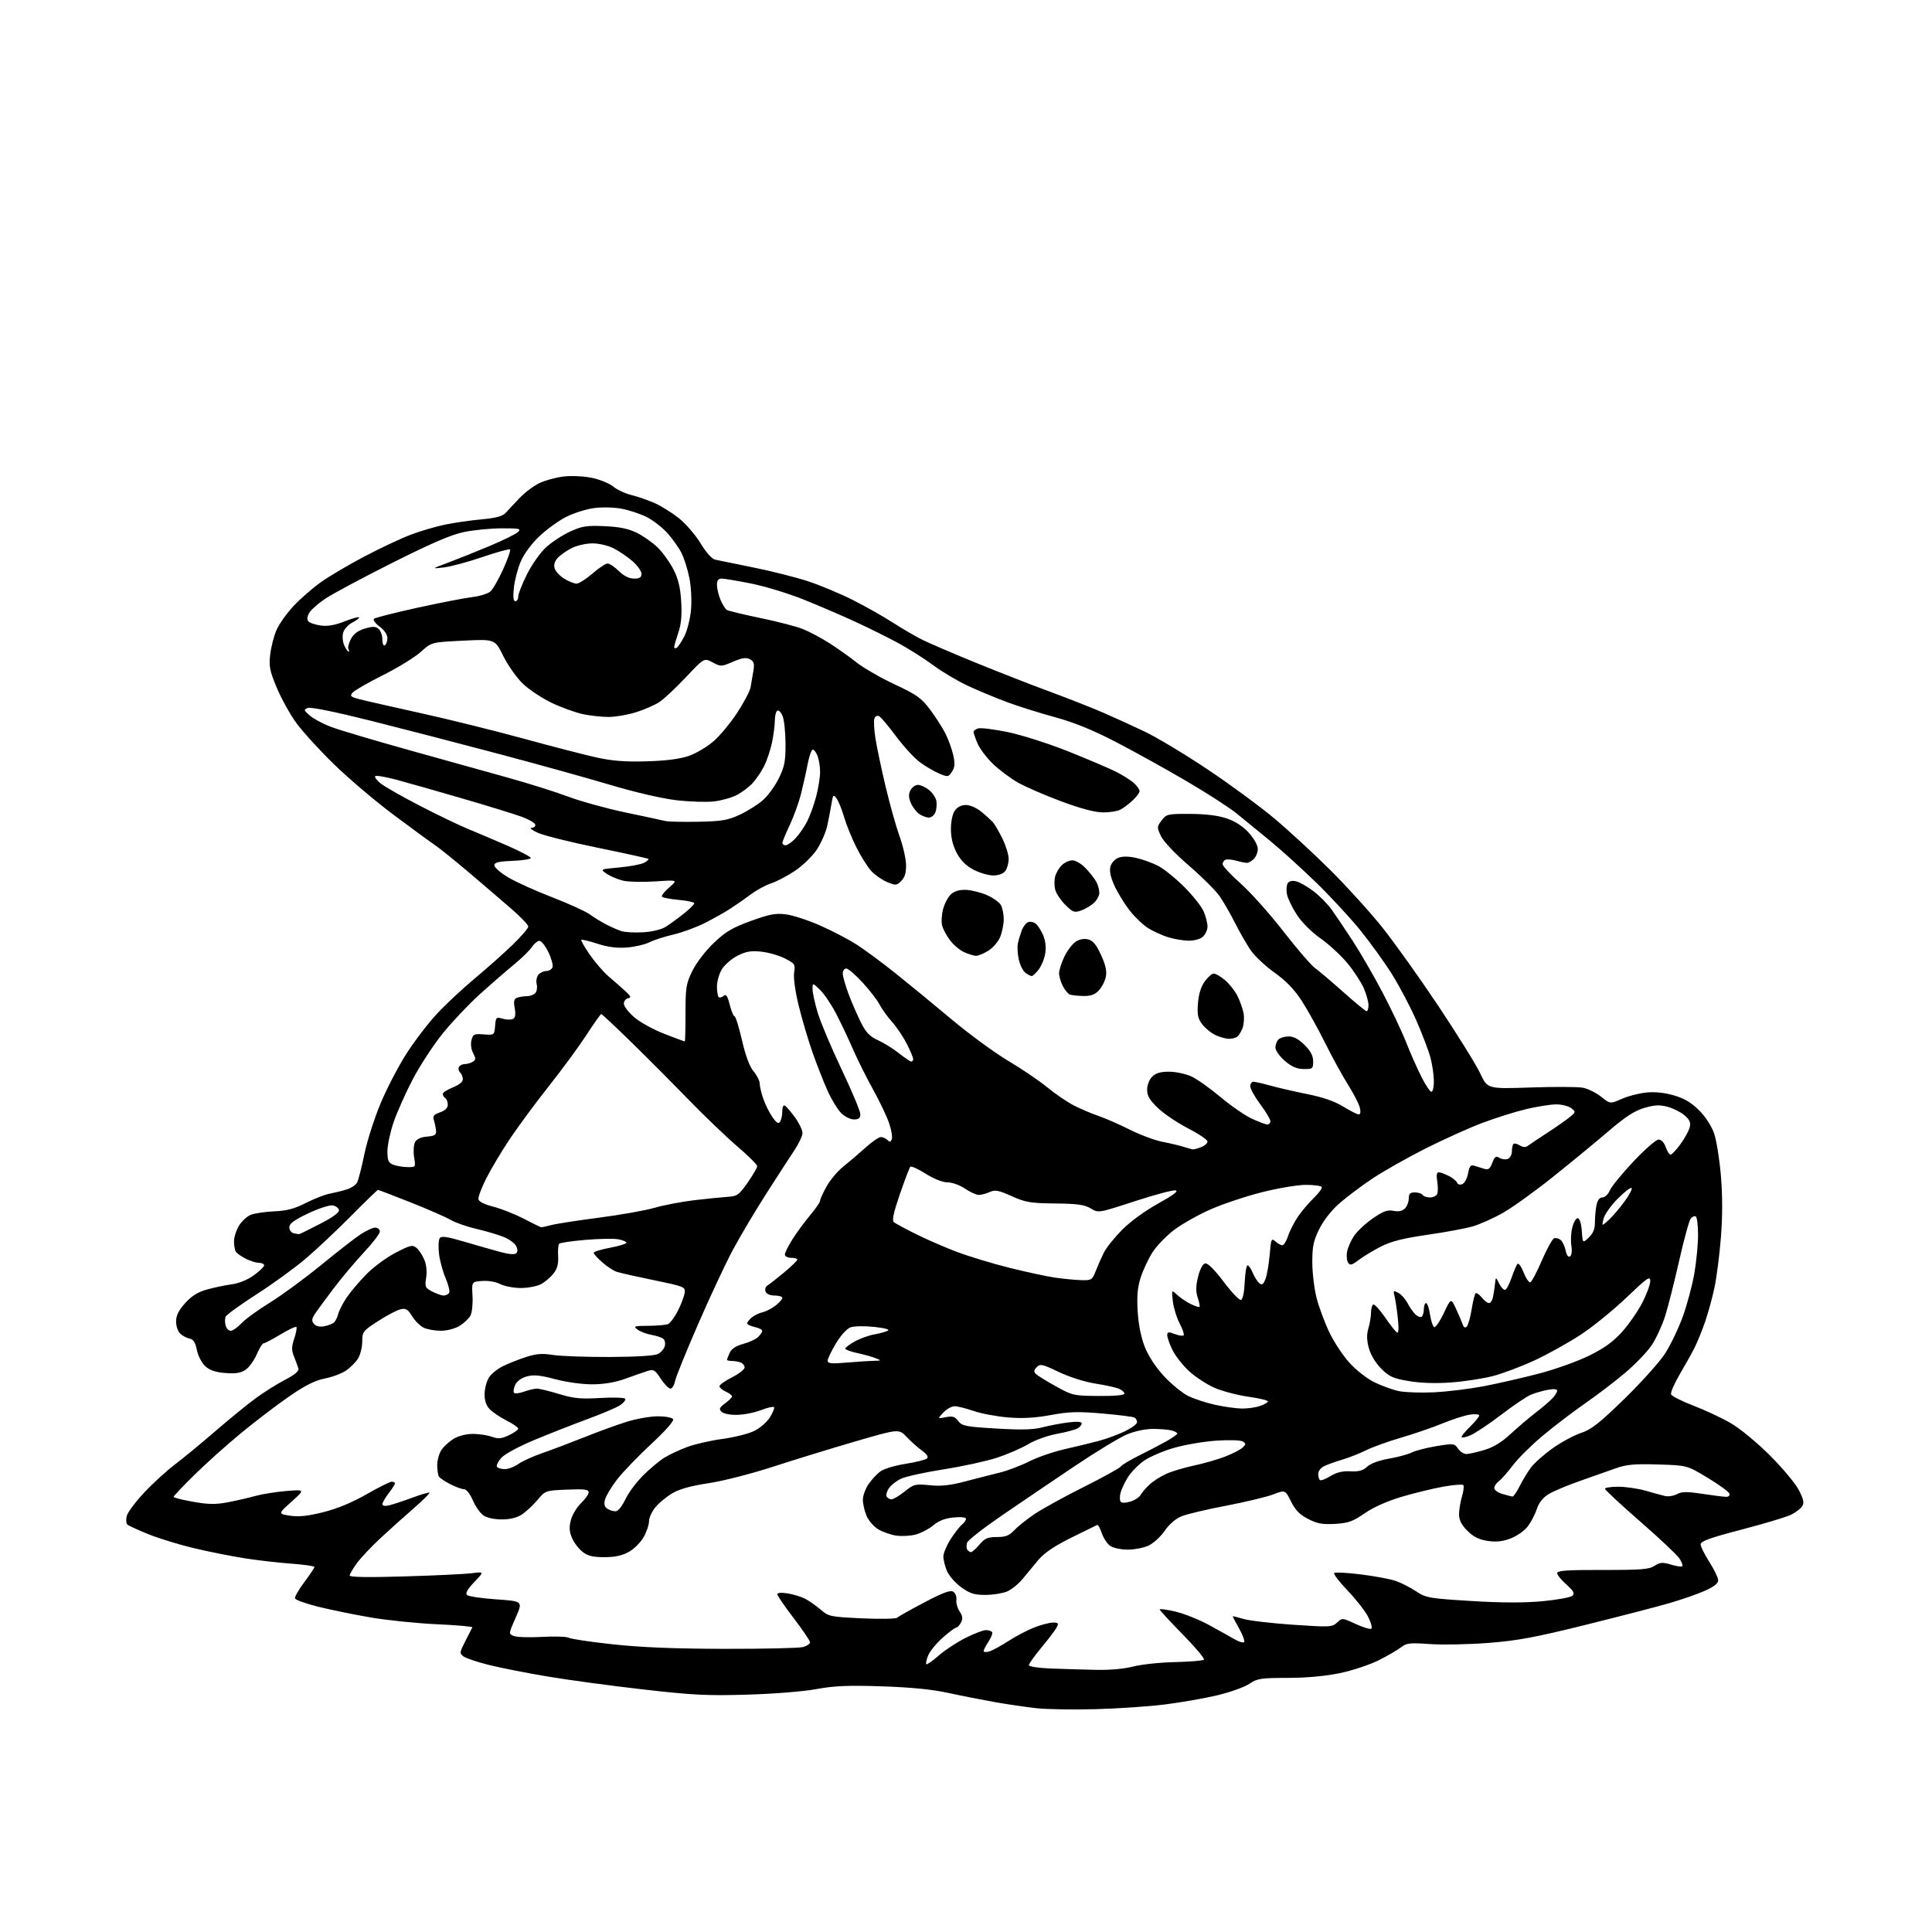 <?xml version="1.0" encoding="UTF-8" standalone="no"?>
<svg 
  version="1.1" 
  xmlns="http://www.w3.org/2000/svg" 
  xmlns:xlink="http://www.w3.org/1999/xlink" 
  xmlns:svg="http://www.w3.org/2000/svg"
  xmlns:rdf="http://www.w3.org/1999/02/22-rdf-syntax-ns#"
  xmlns:cc="http://creativecommons.org/ns#"
  xmlns:dc="http://purl.org/dc/elements/1.1/"
  viewBox="0 0 768 768"
  width="768"
  height="768"
>
<style>svg {background-color: white; }</style>"
<path stroke="none" fill="black" fill-rule="evenodd" d="M435.50,679.42C426.70,679.66 416.12,679.49 412.00,679.04C407.88,678.58 400.35,677.48 395.28,676.58C390.21,675.68 381.88,674.04 376.78,672.92C370.52,671.56 361.97,670.72 350.50,670.34C337.05,669.90 331.62,670.13 324.50,671.45C319.38,672.39 307.53,673.35 297.00,673.65C281.13,674.12 275.23,673.82 255.50,671.56C242.85,670.12 225.75,667.80 217.50,666.41C209.25,665.02 198.80,662.96 194.29,661.83C189.77,660.70 185.27,659.19 184.29,658.47C182.61,657.24 182.65,656.92 184.99,652.34C186.34,649.68 187.59,647.23 187.76,646.91C187.93,646.58 181.59,646.02 173.67,645.66C165.76,645.30 153.93,644.09 147.39,642.97C140.85,641.85 131.48,639.94 126.57,638.72C121.66,637.50 117.48,636.00 117.28,635.40C117.09,634.79 118.75,631.88 120.97,628.92C123.18,625.97 125.00,623.26 125.00,622.91C125.00,622.55 120.84,621.95 115.75,621.57C110.66,621.20 102.32,620.24 97.20,619.44C92.09,618.64 83.17,616.86 77.38,615.49C71.59,614.13 63.39,611.63 59.17,609.94C54.95,608.25 51.11,606.49 50.62,606.01C50.14,605.54 50.03,604.00 50.39,602.60C50.74,601.19 53.82,597.06 57.23,593.42C60.64,589.77 66.14,584.73 69.46,582.21C72.78,579.70 80.00,573.75 85.50,568.99C91.00,564.23 98.22,558.33 101.55,555.89C104.88,553.45 110.19,550.11 113.34,548.48C117.24,546.45 118.93,545.02 118.62,544.00C118.38,543.17 117.60,541.08 116.90,539.33C115.86,536.74 115.87,535.42 116.97,532.08C117.72,529.83 118.09,527.76 117.81,527.48C117.53,527.20 114.67,528.55 111.46,530.48C108.25,532.42 105.24,534.00 104.77,534.00C104.31,534.00 103.07,536.00 102.03,538.44C100.98,540.88 98.97,543.63 97.55,544.56C95.65,545.81 93.55,546.13 89.48,545.79C85.54,545.46 83.29,544.68 81.52,543.02C80.17,541.75 78.70,538.86 78.25,536.61C77.67,533.69 76.87,532.41 75.47,532.15C74.39,531.96 72.71,531.10 71.75,530.24C70.74,529.35 70.00,527.27 70.00,525.35C70.00,522.91 70.98,520.92 73.62,517.99C76.24,515.10 78.68,513.59 82.37,512.57C85.19,511.79 89.60,510.87 92.17,510.53C94.98,510.15 98.46,508.72 100.92,506.94C103.16,505.32 105.00,503.54 105.00,502.99C105.00,502.45 104.08,502.00 102.95,502.00C101.82,502.00 99.46,501.26 97.70,500.36C95.94,499.46 94.17,498.22 93.77,497.61C93.36,497.00 93.03,495.15 93.02,493.50C93.01,491.85 93.91,489.03 95.00,487.23C96.10,485.42 98.24,483.47 99.75,482.88C101.26,482.29 105.45,481.68 109.06,481.52C114.01,481.31 117.07,480.50 121.56,478.21C124.83,476.54 129.07,474.88 131.00,474.52C132.93,474.15 135.97,473.40 137.76,472.85C139.55,472.29 141.44,471.05 141.95,470.09C142.47,469.12 143.77,464.05 144.84,458.81C145.91,453.57 148.86,444.37 151.39,438.36C153.93,432.35 158.61,423.40 161.81,418.47C165.00,413.53 170.43,406.48 173.87,402.80C177.31,399.12 184.04,392.85 188.82,388.87C193.59,384.89 200.31,378.92 203.75,375.59C207.19,372.27 210.00,369.01 210.00,368.34C210.00,367.68 207.19,364.68 203.75,361.69C200.31,358.70 192.78,352.23 187.00,347.32C181.22,342.41 174.93,337.32 173.00,336.01C171.07,334.71 163.60,329.24 156.40,323.86C149.19,318.48 138.55,309.44 132.75,303.79C126.94,298.13 120.17,290.70 117.71,287.29C115.24,283.87 111.77,277.59 110.00,273.33C107.20,266.62 106.86,264.87 107.42,260.13C107.77,257.12 108.91,252.72 109.96,250.36C111.00,248.00 114.03,243.74 116.68,240.91C119.33,238.07 124.21,233.82 127.51,231.46C130.82,229.09 138.70,224.45 145.01,221.13C151.33,217.81 159.60,213.93 163.38,212.51C167.17,211.08 173.25,209.30 176.88,208.55C180.52,207.79 187.05,206.85 191.38,206.46C196.89,205.96 199.75,205.22 200.88,204.00C201.77,203.04 204.22,200.42 206.33,198.18C208.44,195.93 212.04,193.19 214.33,192.09C216.62,190.98 221.00,189.78 224.04,189.42C227.20,189.05 232.05,189.28 235.30,189.96C238.45,190.61 242.25,192.17 243.76,193.41C245.27,194.66 248.54,196.19 251.03,196.80C253.52,197.42 257.65,198.84 260.21,199.98C262.77,201.11 267.09,203.80 269.82,205.95C272.54,208.11 276.43,212.60 278.46,215.93C280.70,219.63 282.99,222.19 284.32,222.48C285.52,222.75 292.30,224.13 299.40,225.56C306.49,226.99 316.23,229.44 321.04,231.01C325.84,232.58 333.85,235.91 338.82,238.41C343.79,240.91 350.93,244.93 354.68,247.35C358.43,249.76 363.75,252.87 366.50,254.25C369.25,255.63 378.93,259.79 388.00,263.49C397.07,267.19 410.35,272.38 417.50,275.01C424.65,277.65 434.10,281.37 438.50,283.28C442.90,285.18 450.39,288.60 455.14,290.87C459.89,293.13 471.14,299.91 480.14,305.92C489.14,311.94 501.13,320.76 506.79,325.53C512.45,330.29 522.36,339.44 528.81,345.85C535.26,352.26 544.51,362.45 549.36,368.50C554.20,374.55 564.32,388.73 571.84,400.00C579.35,411.28 586.81,423.29 588.41,426.69C591.31,432.88 591.31,432.88 608.46,432.29C617.89,431.97 627.22,432.01 629.20,432.38C631.17,432.75 634.43,434.36 636.44,435.95C640.09,438.85 640.09,438.85 644.62,436.84C647.11,435.74 651.51,434.60 654.40,434.30C657.83,433.94 661.64,434.34 665.40,435.43C669.56,436.64 672.34,438.29 675.42,441.37C677.97,443.92 680.37,447.62 681.39,450.57C682.33,453.28 683.55,460.88 684.09,467.45C684.75,475.41 684.75,483.60 684.08,491.97C683.52,498.89 682.40,507.75 681.57,511.66C680.75,515.57 679.10,521.64 677.90,525.14C676.70,528.64 674.83,533.30 673.74,535.50C672.64,537.70 669.95,542.53 667.76,546.24C665.57,549.95 664.00,553.57 664.28,554.28C664.55,554.99 668.54,557.00 673.14,558.76C677.74,560.51 684.42,563.65 688.00,565.72C691.65,567.84 698.46,573.45 703.52,578.50C708.48,583.45 713.66,589.64 715.02,592.25C716.95,595.95 717.25,597.38 716.41,598.75C715.81,599.71 713.78,601.24 711.91,602.16C710.03,603.07 701.19,605.72 692.25,608.05C679.73,611.32 676.01,612.67 676.03,613.90C676.04,614.78 677.61,617.95 679.53,620.95C681.44,623.95 683.00,627.22 683.00,628.22C683.00,629.44 681.26,630.79 677.61,632.41C674.64,633.72 668.20,635.95 663.30,637.36C658.41,638.77 643.45,642.64 630.08,645.96C610.22,650.89 603.16,652.20 591.63,653.09C583.86,653.69 573.42,653.89 568.44,653.54C560.45,652.98 559.10,653.13 556.94,654.82C555.60,655.87 551.59,658.20 548.04,659.99C544.48,661.78 537.51,664.08 532.54,665.11C526.76,666.30 519.27,666.98 511.79,666.99C501.17,667.00 499.77,667.22 496.62,669.35C494.72,670.65 488.96,672.70 483.83,673.92C478.70,675.13 469.32,676.77 463.00,677.56C456.68,678.35 444.30,679.19 435.50,679.42zM435.54,663.79C441.07,663.92 446.85,663.41 450.42,662.48C453.63,661.64 461.13,660.84 467.07,660.71C473.02,660.57 478.20,660.14 478.59,659.74C478.98,659.35 475.18,654.84 470.15,649.71C465.12,644.57 461.00,640.11 461.00,639.78C461.00,639.45 463.81,639.83 467.25,640.63C470.68,641.44 476.64,643.81 480.50,645.91C484.35,648.01 488.93,650.57 490.69,651.59C492.44,652.62 494.18,653.16 494.55,652.78C494.92,652.41 494.05,650.00 492.61,647.43C491.18,644.85 490.00,642.64 490.00,642.51C490.00,642.38 491.91,642.84 494.25,643.54C496.59,644.24 505.47,645.28 513.98,645.86C528.68,646.86 529.57,646.82 531.51,644.99C533.53,643.09 533.62,643.10 538.87,645.53C541.80,646.89 544.60,647.75 545.09,647.44C545.58,647.14 545.03,645.01 543.85,642.72C542.68,640.42 539.01,635.72 535.70,632.27C532.39,628.82 529.99,625.68 530.36,625.30C530.74,624.92 535.55,625.17 541.05,625.86C546.56,626.55 552.80,627.72 554.93,628.48C557.06,629.23 560.67,631.08 562.95,632.59C566.87,635.18 568.07,635.39 584.84,636.42C597.00,637.16 605.94,637.19 613.24,636.50C619.10,635.95 624.44,634.96 625.10,634.30C626.04,633.36 625.49,632.38 622.65,629.86C620.64,628.09 619.00,626.05 619.00,625.34C619.00,624.32 622.92,624.05 637.09,624.08C652.36,624.11 655.58,623.85 657.73,622.44C659.90,621.02 660.88,620.95 664.24,621.95C666.41,622.61 668.44,622.90 668.73,622.60C669.03,622.30 668.52,620.91 667.59,619.50C666.67,618.10 659.64,611.48 651.96,604.79C644.28,598.10 638.00,592.26 638.00,591.81C638.00,591.37 640.38,591.00 643.28,591.00C646.19,591.00 651.02,591.70 654.03,592.55C657.04,593.41 660.54,594.37 661.82,594.68C663.10,595.00 665.24,594.67 666.58,593.96C668.53,592.91 670.54,592.89 676.76,593.83C681.02,594.48 685.27,595.01 686.22,595.01C687.23,595.00 687.73,594.46 687.43,593.67C687.15,592.95 683.25,590.13 678.77,587.42C670.63,582.50 670.63,582.50 659.06,582.15C649.49,581.87 646.55,582.14 642.00,583.77C638.98,584.85 632.53,587.13 627.69,588.83C622.84,590.53 617.35,592.85 615.50,594.00C613.32,595.35 611.71,597.40 610.94,599.79C610.29,601.83 608.69,604.92 607.39,606.66C606.07,608.44 603.07,610.57 600.56,611.53C597.30,612.78 594.80,613.05 591.35,612.53C587.90,612.01 585.72,610.92 583.31,608.51C580.93,606.13 580.00,604.29 580.00,601.97C580.00,600.19 580.52,596.99 581.16,594.86C581.80,592.73 582.03,590.69 581.67,590.33C581.31,589.97 577.75,590.26 573.76,590.96C569.76,591.67 562.36,593.48 557.29,594.97C551.50,596.69 546.00,599.13 542.48,601.56C537.75,604.82 535.93,605.47 530.69,605.77C525.71,606.06 523.62,605.68 520.00,603.81C516.66,602.09 514.91,600.31 513.20,596.87C510.90,592.23 510.90,592.23 506.08,594.06C503.44,595.07 495.05,597.08 487.45,598.53C479.84,599.98 471.89,601.86 469.77,602.71C467.37,603.67 464.84,605.83 463.01,608.49C461.40,610.82 458.54,613.47 456.64,614.36C454.75,615.26 451.00,616.00 448.32,616.00C445.60,616.00 442.50,615.34 441.30,614.50C440.12,613.67 438.63,611.40 437.98,609.45C437.34,607.49 436.50,606.03 436.12,606.20C435.74,606.36 431.11,608.64 425.82,611.26C419.29,614.50 415.14,617.29 412.86,619.99C411.01,622.17 408.16,625.61 406.52,627.62C404.89,629.64 402.09,631.90 400.31,632.65C398.52,633.39 394.64,634.00 391.68,634.00C387.26,634.00 385.54,633.45 382.07,630.94C379.75,629.25 377.21,626.34 376.42,624.47C375.64,622.60 375.00,620.01 375.00,618.73C375.00,617.44 376.27,614.39 377.83,611.95C379.39,609.50 381.41,606.88 382.33,606.13C383.25,605.37 384.00,604.30 384.00,603.75C384.00,603.15 382.02,602.94 379.08,603.22C375.71,603.54 373.17,604.52 371.03,606.32C369.31,607.76 366.16,609.42 364.02,610.00C361.88,610.57 358.33,610.76 356.14,610.41C353.94,610.05 350.74,608.91 349.01,607.86C347.29,606.81 345.23,604.41 344.44,602.51C343.65,600.61 343.00,597.77 343.00,596.18C343.00,594.59 344.01,591.81 345.25,589.99C346.49,588.17 348.62,585.87 350.00,584.87C351.38,583.87 355.88,582.53 360.00,581.89C364.12,581.24 367.95,580.29 368.50,579.76C369.16,579.13 368.47,578.06 366.51,576.65C364.87,575.47 362.13,573.02 360.42,571.22C357.31,567.94 357.31,567.94 339.90,573.02C330.33,575.81 315.59,580.34 307.14,583.09C298.61,585.86 287.28,588.76 281.64,589.60C274.85,590.61 270.13,591.91 267.36,593.54C265.08,594.87 262.04,597.35 260.61,599.06C259.17,600.76 258.00,603.30 258.00,604.69C258.00,606.09 257.05,608.92 255.88,611.00C254.72,613.07 252.07,615.72 250.00,616.88C247.33,618.38 244.49,619.00 240.25,619.00C235.63,619.00 233.64,618.51 231.51,616.83C230.00,615.64 228.12,613.15 227.35,611.30C226.28,608.75 226.19,607.01 226.96,604.17C227.51,602.10 229.33,599.10 230.98,597.52C232.64,595.93 234.00,593.99 234.00,593.21C234.00,592.07 232.32,591.86 225.40,592.15C216.83,592.50 216.78,592.52 213.62,596.29C211.87,598.37 209.10,600.95 207.47,602.03C205.52,603.32 202.78,603.99 199.47,603.99C196.45,604.00 193.52,603.35 192.14,602.38C190.87,601.49 188.98,598.79 187.95,596.38C186.87,593.86 185.40,592.00 184.50,592.00C183.63,592.00 181.17,591.11 179.03,590.01C176.89,588.92 174.84,587.54 174.47,586.95C174.10,586.35 173.80,584.31 173.80,582.41C173.80,580.51 174.54,577.82 175.45,576.43C176.36,575.04 178.55,573.03 180.30,571.96C182.20,570.80 185.30,570.01 187.93,570.00C190.36,570.00 193.77,570.51 195.49,571.13C198.07,572.06 199.29,571.95 202.32,570.52C204.34,569.56 206.00,568.38 206.00,567.90C206.00,567.42 203.86,565.95 201.25,564.62C198.64,563.30 195.61,561.23 194.52,560.02C193.20,558.57 192.57,556.53 192.64,553.94C192.70,551.79 193.48,548.91 194.39,547.53C195.29,546.15 197.71,544.18 199.76,543.15C201.82,542.12 205.92,540.48 208.89,539.51C213.14,538.12 215.45,537.93 219.89,538.62C222.97,539.10 233.15,539.46 242.50,539.42C253.18,539.37 260.29,538.92 261.63,538.20C262.79,537.58 263.98,536.17 264.27,535.07C264.56,533.97 264.28,532.67 263.65,532.17C263.02,531.67 260.89,530.97 258.92,530.62C256.96,530.26 254.48,529.32 253.42,528.52C251.67,527.19 252.05,527.06 257.67,527.03C261.06,527.01 264.57,526.72 265.46,526.38C266.36,526.03 268.15,523.66 269.44,521.11C270.74,518.56 271.95,515.35 272.15,513.99C272.49,511.56 272.18,511.43 260.00,508.91C253.12,507.49 246.46,505.99 245.18,505.58C243.91,505.16 241.32,503.47 239.43,501.81C237.55,500.15 236.00,498.44 236.00,498.01C236.00,497.58 238.93,496.67 242.50,496.00C246.08,495.33 249.00,494.42 249.00,494.00C249.00,493.57 247.54,492.95 245.75,492.63C243.96,492.30 238.10,492.41 232.73,492.87C227.36,493.33 222.65,494.01 222.28,494.39C221.91,494.76 221.72,496.98 221.86,499.32C222.05,502.44 221.55,504.30 219.97,506.31C218.79,507.81 216.54,509.71 214.96,510.52C213.39,511.33 209.80,512.00 207.00,512.00C204.20,512.00 200.55,511.30 198.89,510.45C197.16,509.55 194.11,509.02 191.69,509.20C187.50,509.50 187.50,509.50 187.83,515.17C188.01,518.29 187.64,521.80 187.01,522.97C186.39,524.15 184.44,525.98 182.69,527.05C180.87,528.16 177.69,528.99 175.30,529.00C172.99,529.00 169.94,528.47 168.52,527.83C167.11,527.18 165.00,525.12 163.85,523.25C162.06,520.37 161.34,519.95 159.12,520.49C157.68,520.84 153.69,522.96 150.25,525.18C144.31,529.03 144.00,529.43 144.00,533.21C144.00,535.40 143.28,538.41 142.41,539.89C141.53,541.38 139.37,543.58 137.61,544.78C135.85,545.99 132.05,547.42 129.15,547.97C125.36,548.69 121.44,550.64 115.19,554.93C110.41,558.21 101.78,564.78 96.00,569.53C90.22,574.29 81.79,581.84 77.25,586.32C72.71,590.79 69.00,594.71 69.00,595.03C69.00,595.34 72.46,596.22 76.70,596.97C82.76,598.05 85.68,598.10 90.45,597.20C93.78,596.57 98.75,595.43 101.50,594.67C104.25,593.91 109.82,593.02 113.89,592.69C121.28,592.09 121.28,592.09 115.89,596.94C110.50,601.78 110.50,601.78 115.27,602.51C118.78,603.04 122.30,602.67 128.53,601.11C134.07,599.72 140.03,597.25 145.71,593.99C150.50,591.25 155.00,589.00 155.71,589.00C156.42,589.00 157.00,589.30 157.00,589.66C157.00,590.02 155.88,591.79 154.50,593.59C153.12,595.39 152.00,597.36 152.00,597.95C152.00,598.63 153.03,598.79 154.75,598.38C156.26,598.02 160.38,596.66 163.90,595.35C167.43,594.04 170.49,593.15 170.71,593.38C170.93,593.60 168.08,596.41 164.38,599.64C160.67,602.86 154.73,608.20 151.18,611.50C147.63,614.80 143.43,619.26 141.86,621.40C140.29,623.55 139.00,625.75 139.00,626.30C139.00,626.96 146.47,627.08 160.75,626.65C172.71,626.30 184.75,625.73 187.50,625.38C192.50,624.76 192.50,624.76 188.55,628.88C185.86,631.68 184.92,633.32 185.62,634.02C186.18,634.58 191.42,635.37 197.26,635.77C207.88,636.50 207.88,636.50 205.00,643.00C202.12,649.50 202.12,649.50 204.31,650.35C205.52,650.81 210.57,650.97 215.54,650.69C220.51,650.41 225.27,650.57 226.12,651.04C226.96,651.52 234.82,652.69 243.58,653.64C254.71,654.86 268.08,655.40 288.00,655.44C303.68,655.47 317.74,655.15 319.25,654.73C320.76,654.31 322.00,653.46 322.00,652.85C322.00,652.23 319.07,647.91 315.50,643.24C311.93,638.57 309.00,634.30 309.00,633.75C309.00,633.13 310.59,633.00 313.10,633.40C315.36,633.76 318.51,634.73 320.09,635.55C321.68,636.37 324.44,638.31 326.24,639.87C329.36,642.58 330.06,642.73 342.59,643.31C349.79,643.65 356.09,643.54 356.59,643.07C357.09,642.61 361.97,639.87 367.44,636.99C374.91,633.05 377.77,632.00 378.94,632.75C379.80,633.29 380.35,634.73 380.18,635.93C380.00,637.14 380.57,639.23 381.46,640.57C382.68,642.44 382.81,643.50 381.99,645.01C381.41,646.10 380.56,647.00 380.11,647.00C379.65,647.00 377.25,648.78 374.78,650.97C372.30,653.15 369.70,656.31 369.00,658.00C368.30,659.68 367.95,661.28 368.21,661.54C368.47,661.81 370.67,660.28 373.10,658.15C375.52,656.02 380.30,652.86 383.72,651.14C387.14,649.41 390.83,648.00 391.91,648.00C393.00,648.00 394.11,648.37 394.38,648.81C394.66,649.26 394.01,650.95 392.95,652.56C391.88,654.18 391.01,655.87 391.01,656.32C391.00,656.77 392.01,656.84 393.25,656.47C394.49,656.11 397.87,654.27 400.77,652.39C403.66,650.50 408.29,648.07 411.05,646.98C413.81,645.89 417.20,645.00 418.57,645.00C420.75,645.00 420.93,645.25 420.01,646.97C419.43,648.06 416.72,651.64 413.98,654.93C411.24,658.22 409.00,661.36 409.00,661.92C409.00,662.49 412.78,663.07 417.75,663.26C422.56,663.44 430.57,663.68 435.54,663.79zM385.97,617.00C386.44,617.00 387.96,615.65 389.35,614.00C391.45,611.51 392.61,611.00 396.26,611.00C399.71,611.00 401.17,610.44 403.08,608.39C404.41,606.95 407.98,604.09 411.00,602.02C414.03,599.95 422.88,595.07 430.67,591.16C438.47,587.26 445.14,583.57 445.52,582.97C445.89,582.37 449.19,580.39 452.85,578.57C456.51,576.75 461.41,574.19 463.74,572.88C466.07,571.57 467.99,570.21 467.99,569.87C468.00,569.52 466.99,568.96 465.75,568.63C464.51,568.30 461.20,568.02 458.38,568.01C455.36,568.01 451.11,568.90 447.98,570.20C445.07,571.41 435.62,577.15 426.99,582.95C418.36,588.75 405.38,597.55 398.15,602.50C390.92,607.45 384.75,612.28 384.44,613.24C384.13,614.20 384.15,615.44 384.49,615.99C384.84,616.55 385.50,617.00 385.97,617.00zM244.99,600.72C245.81,600.59 247.46,598.42 248.65,595.91C249.84,593.39 252.97,589.19 255.59,586.57C258.21,583.94 261.97,580.79 263.93,579.56C265.89,578.32 270.02,576.37 273.11,575.22C276.19,574.07 282.49,572.63 287.11,572.01C291.72,571.39 297.40,569.98 299.71,568.87C302.11,567.73 304.85,565.36 306.08,563.38C307.26,561.46 307.98,559.65 307.67,559.34C307.37,559.04 305.02,559.59 302.45,560.57C299.88,561.56 295.60,562.39 292.94,562.43C290.17,562.47 287.54,561.94 286.80,561.18C285.73,560.10 285.99,559.51 288.25,557.85C289.76,556.74 291.00,555.49 291.00,555.08C291.00,554.66 289.88,553.81 288.50,553.18C287.12,552.56 286.00,551.59 286.00,551.04C286.00,550.49 288.25,548.89 291.00,547.50C293.75,546.11 296.00,544.35 296.00,543.59C296.00,542.83 295.29,541.94 294.42,541.61C293.55,541.27 291.97,541.00 290.92,541.00C289.86,541.00 289.00,540.80 289.00,540.55C289.00,540.30 289.48,539.03 290.08,537.73C290.80,536.15 292.58,534.99 295.47,534.22C297.85,533.58 300.52,532.34 301.40,531.46C302.28,530.58 303.00,529.48 303.00,529.01C303.00,528.54 301.65,527.86 300.00,527.50C298.35,527.14 297.00,526.50 297.00,526.08C297.00,525.65 297.79,524.63 298.75,523.79C299.71,522.95 301.66,521.99 303.09,521.66C304.51,521.32 306.87,520.10 308.34,518.95C309.80,517.80 311.00,516.44 311.00,515.93C311.00,515.42 309.64,515.00 307.97,515.00C306.11,515.00 304.70,514.38 304.32,513.40C303.98,512.51 304.33,511.43 305.10,510.97C305.87,510.51 308.84,508.20 311.69,505.82C314.54,503.44 316.91,501.16 316.94,500.75C316.97,500.34 315.88,500.00 314.50,500.00C313.11,500.00 312.00,499.42 312.00,498.70C312.00,497.98 313.39,495.20 315.09,492.52C316.79,489.84 319.94,485.56 322.09,483.01C324.24,480.46 326.00,477.89 326.00,477.31C326.00,476.73 327.17,474.16 328.60,471.60C330.03,469.04 333.02,465.49 335.24,463.72C337.46,461.95 341.39,458.59 343.99,456.25C346.58,453.91 349.36,452.00 350.15,452.00C350.95,452.00 352.13,452.53 352.77,453.17C353.66,454.06 354.07,453.98 354.51,452.83C354.83,452.00 354.35,449.15 353.44,446.49C352.54,443.82 349.66,437.79 347.04,433.07C344.43,428.36 340.82,421.12 339.03,417.00C337.24,412.88 334.23,406.52 332.34,402.89C330.44,399.25 327.57,395.00 325.95,393.45C323.00,390.63 323.00,390.63 323.00,393.21C323.00,394.63 323.93,398.87 325.07,402.64C326.21,406.42 330.48,416.54 334.57,425.15C338.66,433.76 342.00,441.75 342.00,442.90C342.00,444.48 341.37,445.00 339.45,445.00C338.05,445.00 335.77,443.86 334.38,442.47C332.99,441.08 330.58,437.14 329.03,433.72C327.49,430.30 324.79,423.45 323.04,418.50C321.29,413.55 318.80,405.11 317.49,399.75C316.09,393.96 315.35,388.61 315.68,386.58C316.20,383.37 315.98,383.03 311.99,380.99C309.66,379.80 305.41,378.59 302.57,378.29C298.50,377.87 296.48,378.22 293.16,379.92C290.83,381.11 288.04,383.53 286.96,385.29C285.89,387.06 285.01,390.11 285.00,392.08C285.00,394.05 285.30,395.96 285.66,396.32C286.02,396.69 286.90,396.50 287.62,395.90C288.64,395.05 289.18,395.81 290.08,399.41C290.72,401.93 291.58,404.00 292.00,404.00C292.41,404.00 293.74,408.28 294.95,413.51C296.39,419.75 297.99,424.02 299.57,425.91C300.91,427.49 302.00,429.68 302.00,430.77C302.00,431.86 302.67,434.63 303.48,436.94C304.29,439.25 305.93,442.49 307.11,444.16C308.75,446.46 309.47,446.86 310.12,445.84C310.59,445.10 310.98,443.24 310.98,441.69C310.99,439.96 311.41,439.13 312.07,439.54C312.65,439.90 314.45,442.02 316.07,444.25C317.68,446.48 319.00,449.24 319.00,450.39C319.00,451.54 317.48,454.74 315.63,457.49C313.78,460.25 308.68,468.12 304.29,475.00C299.91,481.88 294.04,491.77 291.24,497.00C288.45,502.23 282.29,515.38 277.56,526.24C272.83,537.10 268.68,547.34 268.35,548.99C268.02,550.65 267.19,552.00 266.51,552.00C265.82,552.00 264.09,550.23 262.66,548.06C260.29,544.48 259.81,544.20 257.28,545.03C255.75,545.52 251.80,546.90 248.50,548.09C244.55,549.52 240.11,550.27 235.50,550.29C231.52,550.31 225.14,549.43 220.71,548.25C214.67,546.65 212.13,546.40 209.41,547.15C207.24,547.75 205.48,549.05 204.79,550.56C204.18,551.91 203.98,553.32 204.36,553.70C204.74,554.07 206.53,553.85 208.35,553.19C210.16,552.54 212.44,552.00 213.42,552.00C214.39,552.00 218.36,552.96 222.23,554.14C228.09,555.92 230.84,556.18 238.63,555.72C243.77,555.41 248.23,555.56 248.52,556.04C248.82,556.52 247.89,557.68 246.46,558.62C245.03,559.55 239.28,562.00 233.68,564.06C228.08,566.11 218.55,569.86 212.50,572.38C206.11,575.04 200.55,578.05 199.24,579.55C197.99,580.98 197.23,582.56 197.54,583.07C197.86,583.58 199.26,584.00 200.65,584.00C202.05,584.00 204.49,583.08 206.07,581.95C207.66,580.82 212.00,578.85 215.73,577.57C219.45,576.29 227.00,573.43 232.50,571.23C238.00,569.03 245.58,566.27 249.36,565.11C253.13,563.95 258.61,563.00 261.55,563.00C264.48,563.00 267.20,563.51 267.58,564.14C268.00,564.82 264.49,568.80 258.84,574.04C253.65,578.86 247.54,585.21 245.27,588.15C243.01,591.09 240.86,594.69 240.49,596.15C240.00,598.14 240.30,599.08 241.67,599.89C242.67,600.48 244.17,600.86 244.99,600.72zM449.22,596.94C450.97,596.43 452.84,595.25 453.36,594.32C453.89,593.38 455.48,591.51 456.91,590.17C458.33,588.82 461.35,586.89 463.61,585.88C465.87,584.86 470.86,583.37 474.70,582.56C478.55,581.75 484.12,580.14 487.10,578.98C490.07,577.82 493.18,576.21 494.00,575.40C495.33,574.09 495.33,573.82 494.00,573.00C493.16,572.47 488.53,572.34 483.50,572.68C478.55,573.02 470.99,574.31 466.70,575.55C462.41,576.78 457.07,579.07 454.82,580.62C452.58,582.18 449.69,585.11 448.41,587.14C447.13,589.17 445.79,591.97 445.45,593.36C445.10,594.75 445.09,596.33 445.42,596.87C445.81,597.49 447.19,597.52 449.22,596.94zM354.42,596.00C355.14,596.00 357.47,594.60 359.61,592.90C363.27,589.97 363.85,589.83 369.56,590.40C374.07,590.86 377.64,590.48 383.56,588.92C387.93,587.77 394.09,586.20 397.26,585.42C400.43,584.65 405.76,582.63 409.11,580.94C412.46,579.25 418.87,577.04 423.35,576.04C427.83,575.03 433.98,573.54 437.00,572.72C440.02,571.90 444.64,570.19 447.25,568.92C449.86,567.64 452.00,566.04 452.00,565.36C452.00,564.68 451.56,563.85 451.03,563.52C450.50,563.19 444.77,562.46 438.30,561.90C428.53,561.05 425.04,561.15 417.70,562.50C411.40,563.66 406.51,563.93 400.68,563.45C396.18,563.07 390.04,561.92 387.03,560.88C384.03,559.85 380.62,559.00 379.46,559.00C378.30,559.00 376.29,560.13 374.99,561.51C372.63,564.02 372.63,564.02 375.95,563.36C378.65,562.82 379.57,563.10 380.91,564.88C382.39,566.85 383.86,567.14 396.03,567.86C406.00,568.46 410.77,568.34 414.38,567.39C417.07,566.69 421.68,565.81 424.63,565.44C428.22,564.99 430.00,565.13 430.00,565.85C430.00,566.44 429.21,567.35 428.25,567.87C427.29,568.38 423.57,569.34 420.00,570.01C416.43,570.67 411.33,572.51 408.69,574.10C406.04,575.70 400.46,578.11 396.28,579.48C392.11,580.84 382.57,582.92 375.10,584.09C367.62,585.26 359.98,586.95 358.13,587.83C356.27,588.72 354.09,590.45 353.29,591.68C352.49,592.91 352.12,594.38 352.47,594.96C352.83,595.53 353.70,596.00 354.42,596.00zM601.23,594.91C601.63,594.96 602.92,593.09 604.09,590.75C605.27,588.41 607.31,585.05 608.64,583.28C609.97,581.51 613.85,578.08 617.28,575.66C620.70,573.24 625.75,570.52 628.50,569.62C632.56,568.28 635.80,565.73 645.72,556.07C652.43,549.53 659.71,541.43 661.88,538.07C664.05,534.71 667.22,528.11 668.92,523.41C670.62,518.70 672.69,511.00 673.51,506.30C674.33,501.59 675.00,494.67 675.00,490.93C675.00,487.18 674.60,483.87 674.11,483.57C673.63,483.27 672.72,483.63 672.10,484.38C671.48,485.12 669.41,492.66 667.50,501.12C665.59,509.58 663.08,519.50 661.92,523.16C660.76,526.82 658.39,531.98 656.65,534.62C654.92,537.26 650.12,542.27 646.00,545.74C641.88,549.22 634.67,554.71 630.00,557.94C625.33,561.18 617.82,566.90 613.32,570.66C608.82,574.42 603.44,579.75 601.37,582.50C599.29,585.25 596.79,588.09 595.80,588.81C594.81,589.53 594.00,590.75 594.00,591.53C594.00,592.31 595.46,593.37 597.25,593.88C599.04,594.40 600.83,594.86 601.23,594.91zM528.81,586.81C531.28,585.28 533.64,584.71 536.79,584.87C540.15,585.05 541.80,584.59 543.47,583.03C544.81,581.77 548.19,580.52 552.09,579.85C555.61,579.24 559.69,578.14 561.15,577.40C562.61,576.66 567.02,575.52 570.95,574.87C577.81,573.74 578.16,573.78 579.60,575.85C580.43,577.03 581.91,578.00 582.88,578.00C583.84,578.00 587.03,577.29 589.97,576.42C593.60,575.34 596.92,573.33 600.40,570.10C603.20,567.50 607.75,563.64 610.50,561.51C613.25,559.39 616.29,556.78 617.25,555.71C618.21,554.65 619.00,553.33 619.00,552.78C619.00,552.16 617.55,552.05 615.25,552.48C613.19,552.87 610.15,553.75 608.50,554.44C606.85,555.13 601.54,558.73 596.70,562.42C591.87,566.12 586.36,569.79 584.45,570.58C582.55,571.38 581.00,571.66 581.00,571.21C581.00,570.76 582.58,568.87 584.50,567.00C586.42,565.13 588.00,563.19 588.00,562.68C588.00,562.16 586.31,562.01 584.18,562.36C582.08,562.69 577.19,564.27 573.32,565.87C569.46,567.46 562.06,570.00 556.90,571.51C551.73,573.02 545.48,575.28 543.00,576.52C540.52,577.76 536.17,579.47 533.33,580.31C530.48,581.16 527.22,582.35 526.08,582.96C524.94,583.57 524.00,584.88 524.00,585.87C524.00,586.86 524.29,587.96 524.65,588.32C525.01,588.68 526.88,588.00 528.81,586.81zM493.60,559.92C495.86,559.96 499.12,559.51 500.85,558.90C502.58,558.30 504.00,557.47 504.00,557.06C504.00,556.65 500.46,555.81 496.12,555.20C491.79,554.58 485.75,552.98 482.69,551.63C479.64,550.28 475.11,547.30 472.62,545.01C470.13,542.71 467.18,538.93 466.05,536.60C464.92,534.27 464.00,531.65 464.00,530.77C464.00,529.42 464.45,529.34 466.96,530.29C468.59,530.91 470.19,531.15 470.51,530.82C470.83,530.50 470.11,528.36 468.92,526.07C467.72,523.77 466.51,519.81 466.22,517.27C465.70,512.64 465.70,512.64 467.96,514.75C469.21,515.91 471.63,517.54 473.34,518.37C475.05,519.20 476.62,519.71 476.83,519.51C477.03,519.30 476.71,517.64 476.11,515.82C475.30,513.35 475.34,511.22 476.26,507.51C477.03,504.43 478.11,502.41 479.10,502.22C480.10,502.03 482.80,504.72 486.42,509.52C489.56,513.70 492.67,516.95 493.32,516.73C494.03,516.50 494.62,513.67 494.80,509.67C494.96,506.00 495.47,503.00 495.92,503.00C496.38,503.00 497.31,504.34 497.99,505.97C498.66,507.60 499.83,509.45 500.59,510.08C501.68,510.98 502.19,510.63 503.06,508.36C503.66,506.79 504.41,502.45 504.72,498.73C505.25,492.46 505.42,492.07 506.98,493.48C507.90,494.32 509.15,495.00 509.75,495.00C510.35,495.00 511.39,493.31 512.07,491.25C512.74,489.19 514.53,485.70 516.05,483.50C517.57,481.30 520.41,477.97 522.37,476.09C524.32,474.22 525.69,472.30 525.40,471.84C525.12,471.38 522.26,471.00 519.05,471.00C515.84,471.00 508.00,472.32 501.62,473.93C495.25,475.54 486.06,478.61 481.21,480.75C476.36,482.89 469.85,486.56 466.75,488.90C463.65,491.24 459.77,495.26 458.13,497.83C456.50,500.40 454.40,504.87 453.46,507.78C452.19,511.70 451.88,515.16 452.24,521.28C452.56,526.52 453.58,531.64 455.07,535.41C456.52,539.08 459.42,543.50 462.74,547.09C465.69,550.27 470.05,553.82 472.45,554.98C474.85,556.14 479.67,557.71 483.16,558.46C486.65,559.22 491.35,559.88 493.60,559.92zM436.75,554.92C443.11,554.97 447.00,554.61 447.00,553.98C447.00,553.42 445.99,552.54 444.75,552.03C443.51,551.52 439.26,550.59 435.30,549.97C431.15,549.32 425.04,547.37 420.88,545.38C414.38,542.26 413.50,542.07 412.12,543.45C410.97,544.60 410.87,545.27 411.73,546.13C412.36,546.76 415.94,548.98 419.69,551.06C426.29,554.73 426.82,554.85 436.75,554.92zM570.00,553.46C575.23,553.22 584.10,552.13 589.73,551.06C595.35,549.98 605.25,547.72 611.73,546.03C618.20,544.34 627.22,541.11 631.77,538.86C637.83,535.86 641.35,533.31 644.87,529.35C647.53,526.38 651.11,521.19 652.85,517.83C654.58,514.47 656.00,510.60 656.00,509.24C656.00,507.07 654.85,507.86 646.59,515.76C641.42,520.71 633.26,527.34 628.47,530.49C623.68,533.65 615.43,538.24 610.13,540.71C604.83,543.17 597.29,546.02 593.36,547.03C589.43,548.04 581.98,549.17 576.80,549.55C570.76,550.00 564.77,549.80 560.08,549.01C553.80,547.95 552.27,547.27 549.07,544.07C546.83,541.83 544.88,538.61 544.15,535.93C543.28,532.74 543.23,530.52 543.97,528.01C544.54,526.09 545.00,523.30 545.00,521.82C545.00,520.33 545.38,518.88 545.85,518.59C546.33,518.30 548.41,520.54 550.50,523.56C552.58,526.58 554.74,529.34 555.30,529.69C555.97,530.10 556.10,528.23 555.67,524.13C555.32,520.73 554.73,516.79 554.38,515.37C553.78,512.98 553.89,512.87 555.85,513.92C557.02,514.55 558.65,516.35 559.47,517.93C560.28,519.52 561.68,521.53 562.56,522.41C563.44,523.30 564.57,523.76 565.08,523.45C565.59,523.14 566.00,521.78 566.00,520.44C566.00,519.10 566.40,518.00 566.89,518.00C567.37,518.00 568.08,520.01 568.44,522.48C568.81,524.94 569.54,527.22 570.07,527.54C570.59,527.87 572.32,525.39 573.91,522.03C576.79,515.94 576.79,515.94 578.77,520.22C579.87,522.57 581.05,525.36 581.41,526.42C581.84,527.68 582.40,528.00 583.06,527.34C583.60,526.80 584.47,523.74 584.99,520.54C585.51,517.34 586.22,514.45 586.56,514.11C586.89,513.78 587.99,514.51 589.00,515.75C590.00,516.99 591.30,518.00 591.89,518.00C592.48,518.00 593.18,516.99 593.46,515.75C593.73,514.51 594.09,512.15 594.27,510.50C594.59,507.50 594.59,507.50 595.97,510.28C596.72,511.80 597.80,512.90 598.36,512.71C598.91,512.53 600.07,510.30 600.93,507.76C601.80,505.22 602.84,502.80 603.26,502.39C603.68,501.98 604.77,503.54 605.67,505.85C606.58,508.17 607.78,509.91 608.33,509.72C608.88,509.54 610.95,505.63 612.93,501.02C614.92,496.42 617.11,492.46 617.80,492.23C618.50,492.00 619.67,492.31 620.41,492.93C621.15,493.54 622.03,495.41 622.37,497.09C622.75,498.98 623.40,499.87 624.10,499.44C624.78,499.02 624.99,497.32 624.63,495.09C624.31,493.07 624.51,489.73 625.09,487.65C625.68,485.51 626.64,484.04 627.31,484.27C627.97,484.48 628.64,486.81 628.81,489.45C629.12,494.24 629.12,494.24 631.56,491.94C633.29,490.31 634.00,488.58 634.00,485.95C634.00,483.92 634.28,480.84 634.62,479.12C635.04,477.05 635.84,476.00 637.00,476.00C637.97,476.00 639.27,474.77 639.90,473.25C640.54,471.74 644.75,466.56 649.28,461.75C653.81,456.94 658.32,453.00 659.31,453.00C660.40,453.00 661.51,454.17 662.15,456.00C662.73,457.65 663.60,459.00 664.09,459.00C664.58,459.00 666.35,457.11 668.02,454.81C669.69,452.51 671.34,449.50 671.68,448.14C672.16,446.23 671.69,445.13 669.64,443.36C668.17,442.10 665.15,440.58 662.93,439.98C659.75,439.12 657.77,439.22 653.66,440.41C649.77,441.54 646.15,443.89 639.47,449.61C634.54,453.84 624.53,462.07 617.23,467.90C609.94,473.73 600.94,480.19 597.23,482.26C593.53,484.33 588.25,486.68 585.50,487.49C582.75,488.30 574.65,489.81 567.50,490.84C557.88,492.22 553.07,493.43 549.00,495.49C545.98,497.03 542.00,499.43 540.17,500.82C537.40,502.93 536.68,503.12 535.89,501.93C535.37,501.14 535.19,499.17 535.49,497.54C535.79,495.91 537.04,493.08 538.27,491.26C539.50,489.44 542.84,486.33 545.70,484.34C549.86,481.46 551.51,480.85 553.91,481.33C555.95,481.74 557.42,481.43 558.46,480.40C559.31,479.55 560.00,477.76 560.00,476.43C560.00,474.52 560.52,474.00 562.44,474.00C563.78,474.00 565.16,474.45 565.50,475.00C565.84,475.55 567.17,476.00 568.45,476.00C569.74,476.00 571.04,475.35 571.34,474.56C571.64,473.76 571.63,471.51 571.32,469.56C570.93,467.16 571.12,466.00 571.92,466.00C572.57,466.00 574.39,466.67 575.96,467.48C577.53,468.29 579.00,469.50 579.22,470.16C579.44,470.82 580.36,471.08 581.25,470.73C582.15,470.39 583.20,468.47 583.57,466.47C584.13,463.51 584.60,462.94 586.13,463.42C587.16,463.74 588.92,464.28 590.04,464.63C591.66,465.12 592.31,464.63 593.22,462.23C594.16,459.73 594.65,459.39 596.05,460.26C596.98,460.84 598.47,461.03 599.37,460.69C600.27,460.34 601.00,459.00 601.00,457.70C601.00,456.40 601.27,455.06 601.61,454.73C601.94,454.39 603.07,454.65 604.11,455.30C605.39,456.10 606.44,456.16 607.33,455.49C608.05,454.95 611.54,452.62 615.07,450.31C618.61,448.01 622.62,445.20 624.00,444.07C626.45,442.05 626.46,441.98 624.56,440.50C623.49,439.68 620.79,439.00 618.56,439.01C616.33,439.01 610.90,439.88 606.50,440.94C602.10,442.00 594.23,444.49 589.00,446.47C583.77,448.46 573.65,453.03 566.50,456.64C559.35,460.25 549.90,465.60 545.50,468.54C541.10,471.47 535.17,475.94 532.31,478.46C529.19,481.22 526.03,485.28 524.38,488.66C522.10,493.31 521.64,495.57 521.66,501.89C521.68,506.07 522.45,512.42 523.37,516.00C524.30,519.58 526.55,525.65 528.38,529.50C530.20,533.35 533.81,538.84 536.40,541.70C539.02,544.60 543.42,548.04 546.34,549.47C549.23,550.88 553.60,552.46 556.05,552.98C558.50,553.49 564.77,553.71 570.00,553.46zM336.65,541.65C340.86,541.29 345.70,540.97 347.40,540.94C350.48,540.87 350.48,540.87 348.00,539.87C346.62,539.32 343.36,538.42 340.75,537.85C338.14,537.29 336.00,536.50 336.00,536.10C336.00,535.70 337.69,534.42 339.75,533.27C341.81,532.12 345.30,530.85 347.50,530.46C349.70,530.06 352.15,529.40 352.95,528.97C353.82,528.50 351.70,527.91 347.53,527.47C343.75,527.06 339.53,527.13 338.14,527.62C336.66,528.14 334.26,530.77 332.31,534.00C330.50,537.03 329.01,540.13 329.00,540.90C329.00,542.03 330.46,542.17 336.65,541.65zM91.72,529.00C92.53,529.00 94.44,527.67 95.97,526.04C97.49,524.41 102.59,520.69 107.31,517.79C112.02,514.88 121.06,508.25 127.41,503.06C133.75,497.87 140.82,492.35 143.12,490.81C145.42,489.26 148.13,488.00 149.15,488.00C150.17,488.00 151.00,488.69 151.00,489.54C151.00,490.39 148.17,494.10 144.71,497.79C141.25,501.48 135.74,508.04 132.46,512.37C129.18,516.70 125.85,521.27 125.05,522.53C123.90,524.33 123.85,525.12 124.80,526.26C125.55,527.17 127.06,527.53 128.76,527.23C130.27,526.95 132.02,526.32 132.65,525.82C133.29,525.33 134.10,523.74 134.46,522.31C134.82,520.87 136.39,517.85 137.94,515.60C139.49,513.34 143.02,509.21 145.77,506.41C148.53,503.62 153.71,499.81 157.29,497.96C163.10,494.95 163.98,494.74 165.55,496.04C166.52,496.84 167.92,498.96 168.67,500.75C169.51,502.75 169.78,505.49 169.40,507.91C168.82,511.54 169.00,511.95 171.84,513.42C173.52,514.29 175.57,515.00 176.39,515.00C177.21,515.00 178.18,514.52 178.54,513.94C178.90,513.36 178.28,510.75 177.16,508.15C176.04,505.55 174.85,501.19 174.52,498.46C174.19,495.73 174.31,492.93 174.78,492.23C175.46,491.23 177.55,491.52 184.57,493.60C189.48,495.04 195.92,496.88 198.88,497.68C202.32,498.61 204.61,498.79 205.23,498.17C205.84,497.56 205.80,496.50 205.12,495.23C204.54,494.13 202.28,492.53 200.11,491.66C197.94,490.79 193.10,489.37 189.35,488.50C185.60,487.63 181.03,486.03 179.19,484.95C177.35,483.87 170.19,480.73 163.28,477.99C156.36,475.25 150.50,473.00 150.26,473.00C150.01,473.00 145.24,477.62 139.65,483.27C134.07,488.91 125.94,496.56 121.60,500.26C117.25,503.97 108.41,510.39 101.94,514.54C95.47,518.69 89.95,522.69 89.66,523.44C89.37,524.19 89.38,525.75 89.69,526.90C89.99,528.06 90.90,529.00 91.72,529.00zM429.80,508.88C433.88,508.99 434.18,508.81 435.57,505.25C436.38,503.19 437.81,499.93 438.76,498.00C439.71,496.07 442.97,491.99 445.99,488.93C449.25,485.63 455.13,481.34 460.38,478.43C466.58,474.99 468.65,473.41 467.24,473.19C466.13,473.03 458.79,474.99 450.93,477.56C436.65,482.22 436.65,482.22 433.58,480.37C431.11,478.89 428.29,478.49 419.44,478.40C409.63,478.29 407.67,477.96 402.16,475.49C396.91,473.14 395.56,472.88 393.43,473.85C392.04,474.48 390.09,475.00 389.09,475.00C388.10,475.00 385.62,473.88 383.60,472.50C381.53,471.10 378.48,470.00 376.66,470.00C374.68,470.00 371.28,468.66 367.95,466.56C364.95,464.66 362.21,463.43 361.86,463.81C361.51,464.19 359.64,469.10 357.71,474.71C355.14,482.19 354.51,485.17 355.35,485.85C355.98,486.35 359.84,488.44 363.92,490.48C367.99,492.52 375.26,495.69 380.07,497.53C384.88,499.36 394.37,502.25 401.16,503.94C407.95,505.64 416.20,507.42 419.50,507.89C422.80,508.37 427.44,508.81 429.80,508.88zM119.00,490.56C119.28,490.52 122.99,488.69 127.26,486.49C132.33,483.88 134.93,481.98 134.75,481.00C134.60,480.18 133.44,479.35 132.17,479.17C130.90,478.99 126.52,480.43 122.43,482.37C116.89,485.01 115.00,486.40 115.00,487.88C115.00,488.96 115.79,490.03 116.75,490.25C117.71,490.47 118.72,490.61 119.00,490.56zM215.00,487.84C215.28,487.92 217.07,487.55 219.00,487.02C220.93,486.49 229.47,485.16 238.00,484.06C246.53,482.96 256.53,481.18 260.24,480.11C263.95,479.03 271.15,477.66 276.24,477.07C281.33,476.47 287.29,475.88 289.47,475.74C293.04,475.52 293.82,474.95 297.22,470.08C299.30,467.10 301.00,464.17 301.00,463.57C301.00,462.97 297.42,459.41 293.05,455.67C288.68,451.92 280.02,443.62 273.80,437.22C267.59,430.83 257.32,420.52 251.00,414.33C244.68,408.14 239.28,403.09 239.00,403.10C238.72,403.12 236.11,406.81 233.19,411.31C230.27,415.82 223.60,424.90 218.38,431.50C213.15,438.10 206.16,447.55 202.83,452.50C199.51,457.45 195.24,464.58 193.34,468.34C191.44,472.10 190.02,475.87 190.19,476.72C190.38,477.68 192.62,478.81 196.00,479.65C199.03,480.41 204.43,482.53 208.00,484.36C211.57,486.20 214.72,487.76 215.00,487.84zM639.45,485.00C640.95,483.62 643.77,480.34 645.71,477.70C647.65,475.06 648.94,472.61 648.58,472.25C648.22,471.89 645.72,473.82 643.02,476.55C640.32,479.27 637.80,482.85 637.42,484.50C636.72,487.50 636.72,487.50 639.45,485.00zM161.88,463.94C165.26,464.00 165.26,464.00 164.61,459.97C164.26,457.75 164.42,455.07 164.99,454.03C165.65,452.79 167.31,452.01 169.75,451.81C172.80,451.56 173.47,451.12 173.34,449.50C173.25,448.40 172.87,446.54 172.50,445.38C171.95,443.64 172.39,443.06 174.92,442.18C176.97,441.46 178.00,440.44 178.00,439.11C178.00,438.01 177.55,436.84 177.00,436.50C176.45,436.16 176.00,435.42 176.00,434.86C176.00,434.30 177.80,433.13 180.00,432.27C182.41,431.32 184.00,430.04 184.00,429.05C184.00,428.14 183.50,426.90 182.89,426.29C182.28,425.68 182.08,424.69 182.45,424.09C182.82,423.49 183.88,422.99 184.81,422.98C185.74,422.98 187.15,422.56 187.95,422.05C189.19,421.27 189.20,420.75 188.08,418.64C187.30,417.19 187.02,415.06 187.41,413.51C188.01,411.11 188.45,410.90 192.29,411.19C196.48,411.50 196.50,411.48 196.81,407.84C197.10,404.33 197.24,404.21 199.92,404.98C201.47,405.42 203.30,405.43 204.00,405.00C204.85,404.47 205.05,403.08 204.61,400.73C204.10,398.03 204.32,397.09 205.56,396.62C206.44,396.28 208.20,396.00 209.46,396.00C210.72,396.00 212.24,395.41 212.84,394.70C213.43,393.98 213.66,392.40 213.34,391.19C213.02,389.98 213.32,388.32 214.00,387.49C214.69,386.67 216.10,386.00 217.15,386.00C218.20,386.00 219.32,385.33 219.63,384.52C219.94,383.71 219.21,381.01 218.01,378.52C216.81,376.03 215.20,374.00 214.43,374.00C213.67,374.00 212.33,375.10 211.45,376.44C210.57,377.78 207.30,380.98 204.17,383.54C201.05,386.11 194.94,391.42 190.60,395.35C186.25,399.28 179.66,406.26 175.96,410.85C172.25,415.45 166.90,423.64 164.06,429.07C161.22,434.49 157.80,442.18 156.45,446.14C155.10,450.11 154.00,455.31 154.00,457.71C154.00,461.29 154.40,462.22 156.25,462.97C157.49,463.47 160.02,463.90 161.88,463.94zM474.18,456.91C474.56,456.96 476.02,456.56 477.43,456.02C478.85,455.49 480.00,454.48 480.00,453.77C479.99,453.07 476.54,450.73 472.31,448.56C468.09,446.39 462.69,442.75 460.32,440.48C457.00,437.31 456.00,435.60 456.00,433.17C456.00,431.33 456.84,429.16 458.00,428.00C459.45,426.55 461.31,426.01 464.75,426.02C467.36,426.03 471.32,426.87 473.54,427.88C475.76,428.89 480.93,432.54 485.04,435.99C489.14,439.45 494.75,443.34 497.50,444.63C500.25,445.92 503.06,446.98 503.75,446.99C504.44,447.00 505.00,446.41 505.00,445.68C505.00,444.95 503.20,441.95 501.00,439.00C498.80,436.05 497.00,432.82 497.00,431.82C497.00,430.82 497.56,430.01 498.25,430.01C498.94,430.02 501.98,430.71 505.00,431.55C508.02,432.39 514.64,433.91 519.70,434.93C525.87,436.16 530.58,437.80 533.97,439.89C536.75,441.60 539.52,443.00 540.12,443.00C540.82,443.00 540.97,441.99 540.53,440.25C540.16,438.74 538.03,434.61 535.80,431.08C533.57,427.55 529.50,420.12 526.75,414.58C524.00,409.04 519.85,401.55 517.52,397.94C514.54,393.33 511.32,389.98 506.67,386.66C503.03,384.06 498.75,380.04 497.16,377.72C495.57,375.40 492.80,370.57 491.00,367.00C489.20,363.43 486.46,358.64 484.89,356.36C483.33,354.08 477.82,348.58 472.65,344.13C467.19,339.43 462.52,334.51 461.52,332.40C459.85,328.89 459.86,328.66 461.77,326.13C463.66,323.61 464.14,323.50 473.12,323.54C479.38,323.57 484.22,324.17 487.69,325.35C491.07,326.50 494.12,328.49 496.44,331.06C498.46,333.30 500.00,336.06 500.00,337.43C500.00,338.77 499.29,340.56 498.43,341.43C497.56,342.29 496.32,343.00 495.67,343.00C495.02,343.00 493.14,342.62 491.49,342.15C489.85,341.69 487.94,341.50 487.25,341.74C486.56,341.97 486.00,342.77 486.00,343.51C486.00,344.25 489.21,347.70 493.14,351.17C497.06,354.65 504.70,363.20 510.12,370.17C515.53,377.14 521.21,383.73 522.73,384.82C524.25,385.90 529.33,390.20 534.00,394.37C538.67,398.53 542.84,401.96 543.25,401.97C543.66,401.99 544.00,400.91 544.00,399.58C544.00,398.25 543.16,395.22 542.13,392.83C541.10,390.45 538.17,385.98 535.62,382.89C533.07,379.80 528.26,375.37 524.93,373.03C521.35,370.52 517.51,366.69 515.53,363.64C513.68,360.81 511.91,357.15 511.59,355.50C511.27,353.85 511.40,351.88 511.89,351.11C512.47,350.21 513.67,349.95 515.31,350.36C516.70,350.71 519.79,352.48 522.16,354.29C524.54,356.10 527.76,359.37 529.32,361.54C530.88,363.72 534.66,369.32 537.71,374.00C540.77,378.68 546.10,387.90 549.57,394.50C553.03,401.10 557.25,410.00 558.94,414.29C560.63,418.57 563.36,424.76 565.02,428.04C566.67,431.32 568.47,434.00 569.01,434.00C569.56,434.00 569.99,432.09 569.99,429.75C569.98,427.41 569.37,423.22 568.63,420.44C567.89,417.66 565.35,410.99 563.00,405.62C560.65,400.25 556.27,391.96 553.28,387.18C550.28,382.41 544.53,374.45 540.50,369.50C536.47,364.55 528.52,355.99 522.84,350.49C517.15,344.98 508.94,337.55 504.58,333.99C500.23,330.42 494.35,325.62 491.52,323.32C488.70,321.02 479.66,315.20 471.44,310.39C463.22,305.57 450.60,298.58 443.39,294.85C434.33,290.16 426.91,287.15 419.39,285.10C413.40,283.47 404.90,280.80 400.50,279.17C396.10,277.54 389.12,274.65 385.00,272.74C380.88,270.84 374.59,267.12 371.03,264.48C367.47,261.84 361.17,257.85 357.03,255.61C352.89,253.37 345.23,249.57 340.00,247.16C334.77,244.75 325.59,240.80 319.58,238.38C313.58,235.96 304.19,233.09 298.72,231.99C293.26,230.90 287.93,230.00 286.89,230.00C285.53,230.00 285.00,230.71 285.00,232.53C285.00,233.92 285.63,236.57 286.40,238.41C287.17,240.25 288.31,242.07 288.93,242.46C289.55,242.84 295.53,244.28 302.21,245.66C308.90,247.05 316.49,249.01 319.07,250.03C321.66,251.05 326.42,253.57 329.64,255.63C332.86,257.68 337.75,261.15 340.50,263.33C343.25,265.51 350.06,269.44 355.64,272.05C364.52,276.21 366.29,277.47 369.78,282.15C371.98,285.09 374.71,289.37 375.86,291.66C377.01,293.95 378.39,297.77 378.93,300.16C379.69,303.56 379.58,304.99 378.43,306.75C377.01,308.91 376.79,308.94 373.36,307.51C371.39,306.68 367.95,304.67 365.72,303.03C363.49,301.39 359.24,296.77 356.26,292.77C353.29,288.78 350.27,285.17 349.54,284.76C348.73,284.31 347.97,284.64 347.60,285.60C347.26,286.47 347.46,290.09 348.02,293.65C348.59,297.20 350.41,305.82 352.07,312.80C353.73,319.79 356.21,328.61 357.58,332.42C358.96,336.23 360.12,341.33 360.17,343.76C360.23,346.92 359.69,348.75 358.28,350.17C356.42,352.03 356.07,352.05 352.65,350.63C350.64,349.79 347.83,347.84 346.39,346.30C344.96,344.76 342.30,340.55 340.48,336.94C338.66,333.33 336.44,327.89 335.56,324.85C334.67,321.80 333.33,318.46 332.56,317.42C331.28,315.67 331.13,315.82 330.53,319.51C330.17,321.71 329.41,325.66 328.83,328.31C328.25,330.95 326.36,335.23 324.64,337.81C322.91,340.39 319.03,344.15 316.01,346.17C312.99,348.19 308.72,350.43 306.52,351.16C304.33,351.88 300.72,353.83 298.52,355.49C296.31,357.14 292.67,359.69 290.43,361.14C288.19,362.60 283.58,365.19 280.18,366.91C276.78,368.62 271.17,370.69 267.71,371.49C264.24,372.29 259.94,373.68 258.15,374.57C256.36,375.47 252.33,376.40 249.20,376.65C245.25,376.95 241.66,376.50 237.50,375.15C234.20,374.08 231.31,373.38 231.08,373.60C230.85,373.82 232.37,376.48 234.46,379.51C236.55,382.54 239.89,386.40 241.88,388.10C243.87,389.80 246.82,392.38 248.43,393.84C250.80,396.00 251.03,396.56 249.68,396.82C248.75,397.00 248.00,397.98 248.00,399.00C248.00,400.01 249.88,402.45 252.17,404.42C254.47,406.38 259.85,409.34 264.14,410.99C268.43,412.65 272.06,414.00 272.22,414.00C272.37,414.00 272.50,408.94 272.50,402.75C272.50,392.50 272.75,391.00 275.25,385.90C276.82,382.70 280.46,377.96 283.75,374.83C288.47,370.34 291.12,368.77 298.50,366.09C306.00,363.38 308.33,362.94 312.50,363.48C315.25,363.84 321.38,365.85 326.12,367.95C330.86,370.05 337.33,373.43 340.49,375.45C343.65,377.47 350.57,382.59 355.86,386.81C361.16,391.04 371.26,399.33 378.31,405.24C385.36,411.15 395.48,418.56 400.81,421.72C406.14,424.87 413.12,429.61 416.33,432.25C419.54,434.89 424.36,438.16 427.05,439.53C429.74,440.89 434.09,442.73 436.72,443.62C439.35,444.51 444.90,446.95 449.06,449.03C453.21,451.12 459.06,453.30 462.06,453.88C465.05,454.46 468.85,455.36 470.50,455.88C472.15,456.40 473.81,456.87 474.18,456.91zM518.25,424.96C515.51,424.93 513.49,424.06 510.75,421.71C508.68,419.94 507.00,417.58 507.00,416.45C507.00,415.32 507.54,413.86 508.20,413.20C508.86,412.54 510.71,412.00 512.30,412.00C514.26,412.00 516.30,413.10 518.60,415.40C521.00,417.80 522.00,419.71 522.00,421.90C522.00,424.82 521.78,425.00 518.25,424.96zM362.25,421.99C362.66,422.00 363.00,421.54 363.00,420.97C363.00,420.40 361.86,417.68 360.46,414.93C359.07,412.18 356.43,408.26 354.60,406.21C352.77,404.17 350.55,401.09 349.67,399.37C348.79,397.65 345.76,393.71 342.94,390.62C340.11,387.53 337.17,385.00 336.40,385.00C335.63,385.00 335.00,385.89 335.00,386.98C335.00,388.06 336.07,391.79 337.37,395.26C338.68,398.73 340.90,403.83 342.30,406.60C344.27,410.49 345.79,412.05 349.04,413.52C351.35,414.56 355.10,416.89 357.37,418.70C359.64,420.50 361.84,421.98 362.25,421.99zM488.50,412.95C487.40,412.93 485.11,412.32 483.42,411.58C481.72,410.84 479.31,408.94 478.07,407.37C476.18,404.98 475.87,403.57 476.20,398.93C476.47,395.25 477.37,392.30 478.87,390.18C480.12,388.43 481.75,387.00 482.49,387.00C483.24,387.00 485.25,388.18 486.97,389.63C488.68,391.07 490.90,393.88 491.90,395.88C492.90,397.87 493.99,400.96 494.33,402.75C494.67,404.54 494.48,407.23 493.91,408.73C493.34,410.23 492.34,411.80 491.69,412.21C491.03,412.63 489.60,412.96 488.50,412.95zM430.58,395.92C428.33,395.88 425.93,395.61 425.23,395.33C424.53,395.05 423.29,393.53 422.48,391.96C421.67,390.39 421.00,388.09 421.00,386.87C421.00,385.64 421.95,382.67 423.11,380.26C424.28,377.86 426.30,375.20 427.61,374.34C429.10,373.36 430.94,373.02 432.57,373.43C434.47,373.90 435.81,375.53 437.68,379.62C439.49,383.57 440.04,386.05 439.59,388.28C439.25,390.00 438.00,392.44 436.81,393.70C435.21,395.41 433.60,395.98 430.58,395.92zM410.12,388.00C409.71,388.00 408.60,387.43 407.64,386.72C406.68,386.02 405.49,383.66 404.99,381.47C404.50,379.29 404.33,376.38 404.63,375.00C404.92,373.62 405.62,371.29 406.17,369.82C406.73,368.35 407.87,366.88 408.72,366.55C409.56,366.23 410.94,366.54 411.78,367.23C412.62,367.93 413.95,370.02 414.72,371.88C415.62,374.02 415.90,376.66 415.48,379.10C415.13,381.21 413.94,384.08 412.84,385.47C411.75,386.86 410.52,388.00 410.12,388.00zM388.00,379.96C387.18,379.94 385.10,379.31 383.38,378.56C381.66,377.82 379.11,375.70 377.71,373.85C376.30,372.01 374.86,369.32 374.50,367.88C374.14,366.45 374.33,363.48 374.92,361.29C375.51,359.11 376.92,356.48 378.06,355.45C379.43,354.21 381.45,353.63 384.05,353.74C386.20,353.82 389.96,354.77 392.40,355.85C394.84,356.93 397.32,358.72 397.91,359.84C398.51,360.96 399.00,363.49 399.00,365.47C399.00,367.45 398.35,370.61 397.56,372.51C396.77,374.41 394.63,376.86 392.81,377.97C390.99,379.08 388.82,379.98 388.00,379.96zM472.42,373.93C470.26,373.90 466.62,373.28 464.32,372.56C462.03,371.84 458.50,370.24 456.49,369.00C454.48,367.75 451.19,364.64 449.17,362.08C447.15,359.51 444.43,355.11 443.12,352.30C441.51,348.83 440.95,346.33 441.40,344.55C441.78,343.03 443.12,341.53 444.58,340.97C446.21,340.35 448.70,340.37 451.63,341.03C454.13,341.59 458.04,343.00 460.32,344.16C462.60,345.32 467.29,349.11 470.75,352.57C474.21,356.03 477.71,360.45 478.52,362.40C479.33,364.34 480.00,367.01 480.00,368.31C480.00,369.62 479.18,371.43 478.17,372.35C477.09,373.33 474.75,373.97 472.42,373.93zM255.59,370.60C259.20,370.40 262.86,369.52 264.59,368.44C266.19,367.44 269.41,365.10 271.75,363.24C274.09,361.39 276.00,359.51 276.00,359.07C276.00,358.64 273.26,358.03 269.92,357.73C266.58,357.42 263.54,356.87 263.17,356.49C262.80,356.11 264.07,354.45 266.00,352.79C269.50,349.77 269.50,349.77 260.50,350.37C255.55,350.70 249.80,350.57 247.73,350.09C245.65,349.60 242.73,348.38 241.23,347.37C238.50,345.53 238.50,345.53 246.22,344.82C250.47,344.42 254.90,343.59 256.06,342.97C257.22,342.35 257.99,341.66 257.77,341.44C257.55,341.22 248.58,339.24 237.84,337.04C227.09,334.85 216.32,332.17 213.90,331.09C211.48,330.02 210.32,329.11 211.33,329.07C212.34,329.03 212.98,328.44 212.75,327.75C212.52,327.06 210.13,325.68 207.44,324.69C204.76,323.69 193.99,320.38 183.53,317.33C173.06,314.28 161.19,310.91 157.14,309.84C153.09,308.77 149.49,308.18 149.14,308.54C148.79,308.89 149.78,310.20 151.35,311.46C152.92,312.71 159.89,316.68 166.85,320.28C173.81,323.88 182.43,328.02 186.00,329.50C189.57,330.97 196.66,333.98 201.75,336.19C206.84,338.41 211.00,340.60 211.00,341.07C211.00,341.53 207.74,342.04 203.75,342.21C198.13,342.43 196.50,342.83 196.50,343.99C196.50,344.81 198.96,346.95 201.98,348.75C204.99,350.55 212.86,354.11 219.48,356.67C226.09,359.22 232.85,362.30 234.50,363.51C236.15,364.71 239.07,366.51 240.99,367.50C242.91,368.49 245.61,369.67 246.99,370.13C248.37,370.58 252.24,370.79 255.59,370.60zM429.75,361.94C427.06,362.88 426.46,362.66 423.45,359.65C421.62,357.82 419.82,355.12 419.45,353.66C419.08,352.20 419.07,349.86 419.42,348.47C419.77,347.09 420.94,345.06 422.03,343.97C423.11,342.89 425.04,342.00 426.30,342.00C427.61,342.00 429.95,343.41 431.68,345.25C433.38,347.04 435.26,349.48 435.88,350.68C436.50,351.89 437.00,353.78 437.00,354.90C437.00,356.01 436.04,357.82 434.87,358.91C433.69,360.00 431.39,361.36 429.75,361.94zM394.80,348.00C392.88,348.00 389.36,346.96 386.96,345.70C383.98,344.12 381.88,342.02 380.30,339.04C378.77,336.13 378.00,332.98 378.00,329.57C378.00,326.55 378.64,323.53 379.56,322.22C380.55,320.80 382.15,320.00 383.98,320.00C385.63,320.00 388.26,321.16 390.17,322.74C392.00,324.25 394.09,326.17 394.80,326.99C395.52,327.82 397.21,330.75 398.54,333.50C399.88,336.25 400.97,339.85 400.96,341.50C400.95,343.15 400.34,345.29 399.61,346.25C398.79,347.33 396.94,348.00 394.80,348.00zM312.31,336.00C313.04,336.00 314.79,334.76 316.22,333.25C317.65,331.74 319.74,328.70 320.87,326.50C321.99,324.30 323.61,319.82 324.46,316.54C325.31,313.26 326.00,308.90 326.00,306.86C326.00,304.81 325.56,301.98 325.02,300.57C324.49,299.15 323.62,298.00 323.10,298.00C322.57,298.00 321.65,300.59 321.05,303.75C320.45,306.91 319.25,312.29 318.38,315.71C317.51,319.12 315.50,324.67 313.90,328.05C312.31,331.42 311.00,334.59 311.00,335.09C311.00,335.59 311.59,336.00 312.31,336.00zM277.50,326.66C286.94,326.47 289.29,326.08 294.05,323.87C297.10,322.46 301.24,319.85 303.26,318.08C305.27,316.31 308.13,312.39 309.61,309.36C311.88,304.73 312.29,302.58 312.26,295.68C312.24,291.18 311.73,286.24 311.11,284.69C310.50,283.14 309.55,282.16 309.00,282.50C308.45,282.84 308.00,284.64 308.00,286.51C308.00,288.38 307.49,292.29 306.88,295.20C306.26,298.12 304.86,302.30 303.77,304.50C302.67,306.70 300.59,309.78 299.14,311.34C297.69,312.90 294.85,315.03 292.82,316.07C290.80,317.11 286.75,318.24 283.82,318.58C280.90,318.92 274.23,318.71 269.00,318.11C263.29,317.46 252.72,315.02 242.50,311.98C233.15,309.19 213.12,303.63 198.00,299.62C182.88,295.60 160.09,289.70 147.37,286.50C133.29,282.97 123.51,280.98 122.37,281.42C120.64,282.09 120.71,282.33 123.20,284.48C124.69,285.77 128.51,287.80 131.70,288.99C134.89,290.19 148.75,294.31 162.50,298.15C176.25,301.99 194.03,306.95 202.00,309.16C209.97,311.37 220.70,314.75 225.82,316.66C230.95,318.58 241.30,321.43 248.82,323.01C256.35,324.58 263.40,326.10 264.50,326.37C265.60,326.65 271.45,326.77 277.50,326.66zM369.25,325.00C368.26,325.00 366.51,324.34 365.36,323.54C364.21,322.74 362.73,320.75 362.05,319.13C361.14,316.93 361.11,315.65 361.95,314.09C362.57,312.94 363.89,312.00 364.90,312.00C365.91,312.00 367.86,312.89 369.24,313.98C370.63,315.07 371.96,317.02 372.21,318.32C372.46,319.62 372.30,321.65 371.86,322.84C371.42,324.03 370.25,325.00 369.25,325.00zM438.32,322.94C435.19,322.91 429.36,321.35 421.71,318.49C415.22,316.08 407.48,312.70 404.50,311.00C401.52,309.29 397.06,305.93 394.59,303.53C392.12,301.13 389.40,297.50 388.55,295.46C387.70,293.42 387.00,291.39 387.00,290.95C387.00,290.50 387.82,289.87 388.83,289.55C389.83,289.24 395.12,289.89 400.58,291.01C406.04,292.13 416.79,295.56 424.47,298.62C432.15,301.68 440.70,305.32 443.47,306.70C446.24,308.09 449.51,310.15 450.75,311.28C451.99,312.42 453.00,313.86 453.00,314.49C453.00,315.11 451.76,316.78 450.25,318.19C448.74,319.60 446.52,321.26 445.32,321.88C444.11,322.50 440.96,322.98 438.32,322.94zM257.00,302.64C264.79,302.42 270.21,301.72 273.80,300.49C276.72,299.48 281.18,296.83 283.73,294.59C286.27,292.35 290.49,287.25 293.10,283.25C295.71,279.25 298.07,274.75 298.36,273.24C298.64,271.73 299.14,268.84 299.47,266.80C299.96,263.78 299.71,262.92 298.11,262.06C296.61,261.26 295.01,261.49 291.37,263.05C286.74,265.04 286.51,265.05 283.26,263.30C279.92,261.50 279.92,261.50 272.71,269.15C268.74,273.36 264.00,277.81 262.16,279.04C260.32,280.26 256.12,282.11 252.82,283.13C249.52,284.16 244.63,285.00 241.96,285.00C239.29,285.00 234.71,284.51 231.80,283.90C228.88,283.30 223.28,281.28 219.36,279.42C215.43,277.55 210.21,274.08 207.76,271.70C205.31,269.32 201.84,264.38 200.03,260.72C196.75,254.05 196.75,254.05 184.13,254.67C171.50,255.29 171.50,255.29 167.32,259.10C165.02,261.20 158.25,265.37 152.27,268.37C146.29,271.36 140.82,274.51 140.12,275.35C139.03,276.67 139.40,277.03 142.68,277.89C144.78,278.45 155.72,280.94 167.00,283.43C178.28,285.92 196.72,290.49 208.00,293.58C219.28,296.67 232.32,300.04 237.00,301.08C243.32,302.48 248.45,302.88 257.00,302.64zM138.54,259.00C138.86,259.00 138.85,258.56 138.52,258.03C138.19,257.50 138.61,255.71 139.46,254.07C140.53,252.01 142.25,250.71 144.97,249.89C148.11,248.95 149.26,248.97 150.47,249.97C151.31,250.67 152.00,252.57 152.00,254.18C152.00,255.88 152.42,256.86 153.00,256.50C153.55,256.16 154.00,254.87 154.00,253.63C154.00,252.27 152.77,250.47 150.90,249.09C149.20,247.83 148.19,246.43 148.65,245.99C149.12,245.54 156.93,243.56 166.00,241.57C175.07,239.58 184.89,237.68 187.82,237.33C190.74,236.99 193.96,235.99 194.95,235.10C195.95,234.22 198.24,230.23 200.04,226.24C201.84,222.24 203.06,218.73 202.75,218.42C202.45,218.12 197.51,219.47 191.78,221.43C186.05,223.39 179.14,225.25 176.43,225.56C171.50,226.14 171.50,226.14 178.00,223.71C181.57,222.38 189.00,219.40 194.50,217.10C200.00,214.79 205.16,212.25 205.96,211.45C207.25,210.18 206.43,210.00 199.46,210.02C195.08,210.03 188.35,210.68 184.50,211.48C179.45,212.51 171.64,215.86 156.50,223.46C144.95,229.25 132.95,235.65 129.83,237.66C126.71,239.68 123.60,242.39 122.90,243.68C122.01,245.34 121.95,246.35 122.70,247.10C123.28,247.68 125.50,248.39 127.63,248.67C130.24,249.02 133.25,248.49 136.88,247.05C139.84,245.88 142.47,245.14 142.72,245.39C142.98,245.64 141.80,246.57 140.11,247.44C138.36,248.35 136.75,250.14 136.39,251.59C136.03,253.00 136.24,255.24 136.85,256.57C137.46,257.91 138.22,259.00 138.54,259.00zM269.01,257.49C269.57,257.15 270.94,255.08 272.06,252.89C273.17,250.71 274.35,246.03 274.68,242.51C275.02,238.84 274.75,233.42 274.05,229.82C273.37,226.37 271.93,221.83 270.86,219.73C269.79,217.63 267.27,214.10 265.27,211.88C263.27,209.66 259.56,206.79 257.02,205.51C254.49,204.23 249.96,202.74 246.96,202.20C243.88,201.64 239.08,201.55 235.94,202.00C232.88,202.43 227.96,204.00 225.02,205.49C222.07,206.98 217.31,210.43 214.44,213.15C211.32,216.10 208.32,220.15 207.02,223.18C205.81,225.98 204.58,230.69 204.27,233.64C203.89,237.31 204.08,239.00 204.86,239.00C205.49,239.00 206.00,238.16 206.00,237.13C206.00,236.11 207.58,232.10 209.52,228.23C211.49,224.29 214.85,219.56 217.15,217.48C219.41,215.44 223.70,212.65 226.69,211.28C231.37,209.14 233.24,208.85 240.31,209.16C246.25,209.42 249.77,210.15 253.13,211.79C255.67,213.04 259.39,215.65 261.39,217.59C263.39,219.54 266.22,223.46 267.68,226.31C269.64,230.15 270.45,233.50 270.79,239.16C271.12,244.64 270.78,248.19 269.62,251.59C268.73,254.21 268.00,256.75 268.00,257.24C268.00,257.72 268.46,257.84 269.01,257.49zM229.19,232.00C230.12,232.00 232.96,230.20 235.50,228.00C238.04,225.80 240.75,224.00 241.53,224.00C242.30,224.00 244.31,225.35 246.00,227.00C248.01,228.97 250.09,230.00 252.03,230.00C254.28,230.00 255.00,229.54 255.00,228.10C255.00,227.06 253.41,224.81 251.47,223.11C249.53,221.41 246.17,219.11 244.01,218.01C241.77,216.86 238.11,216.00 235.50,216.00C232.98,216.00 229.25,216.85 227.21,217.89C225.17,218.94 222.67,220.70 221.66,221.82C220.44,223.17 220.05,224.57 220.50,226.00C220.87,227.17 222.60,229.01 224.34,230.07C226.08,231.13 228.26,231.99 229.19,232.00z" />

</svg>